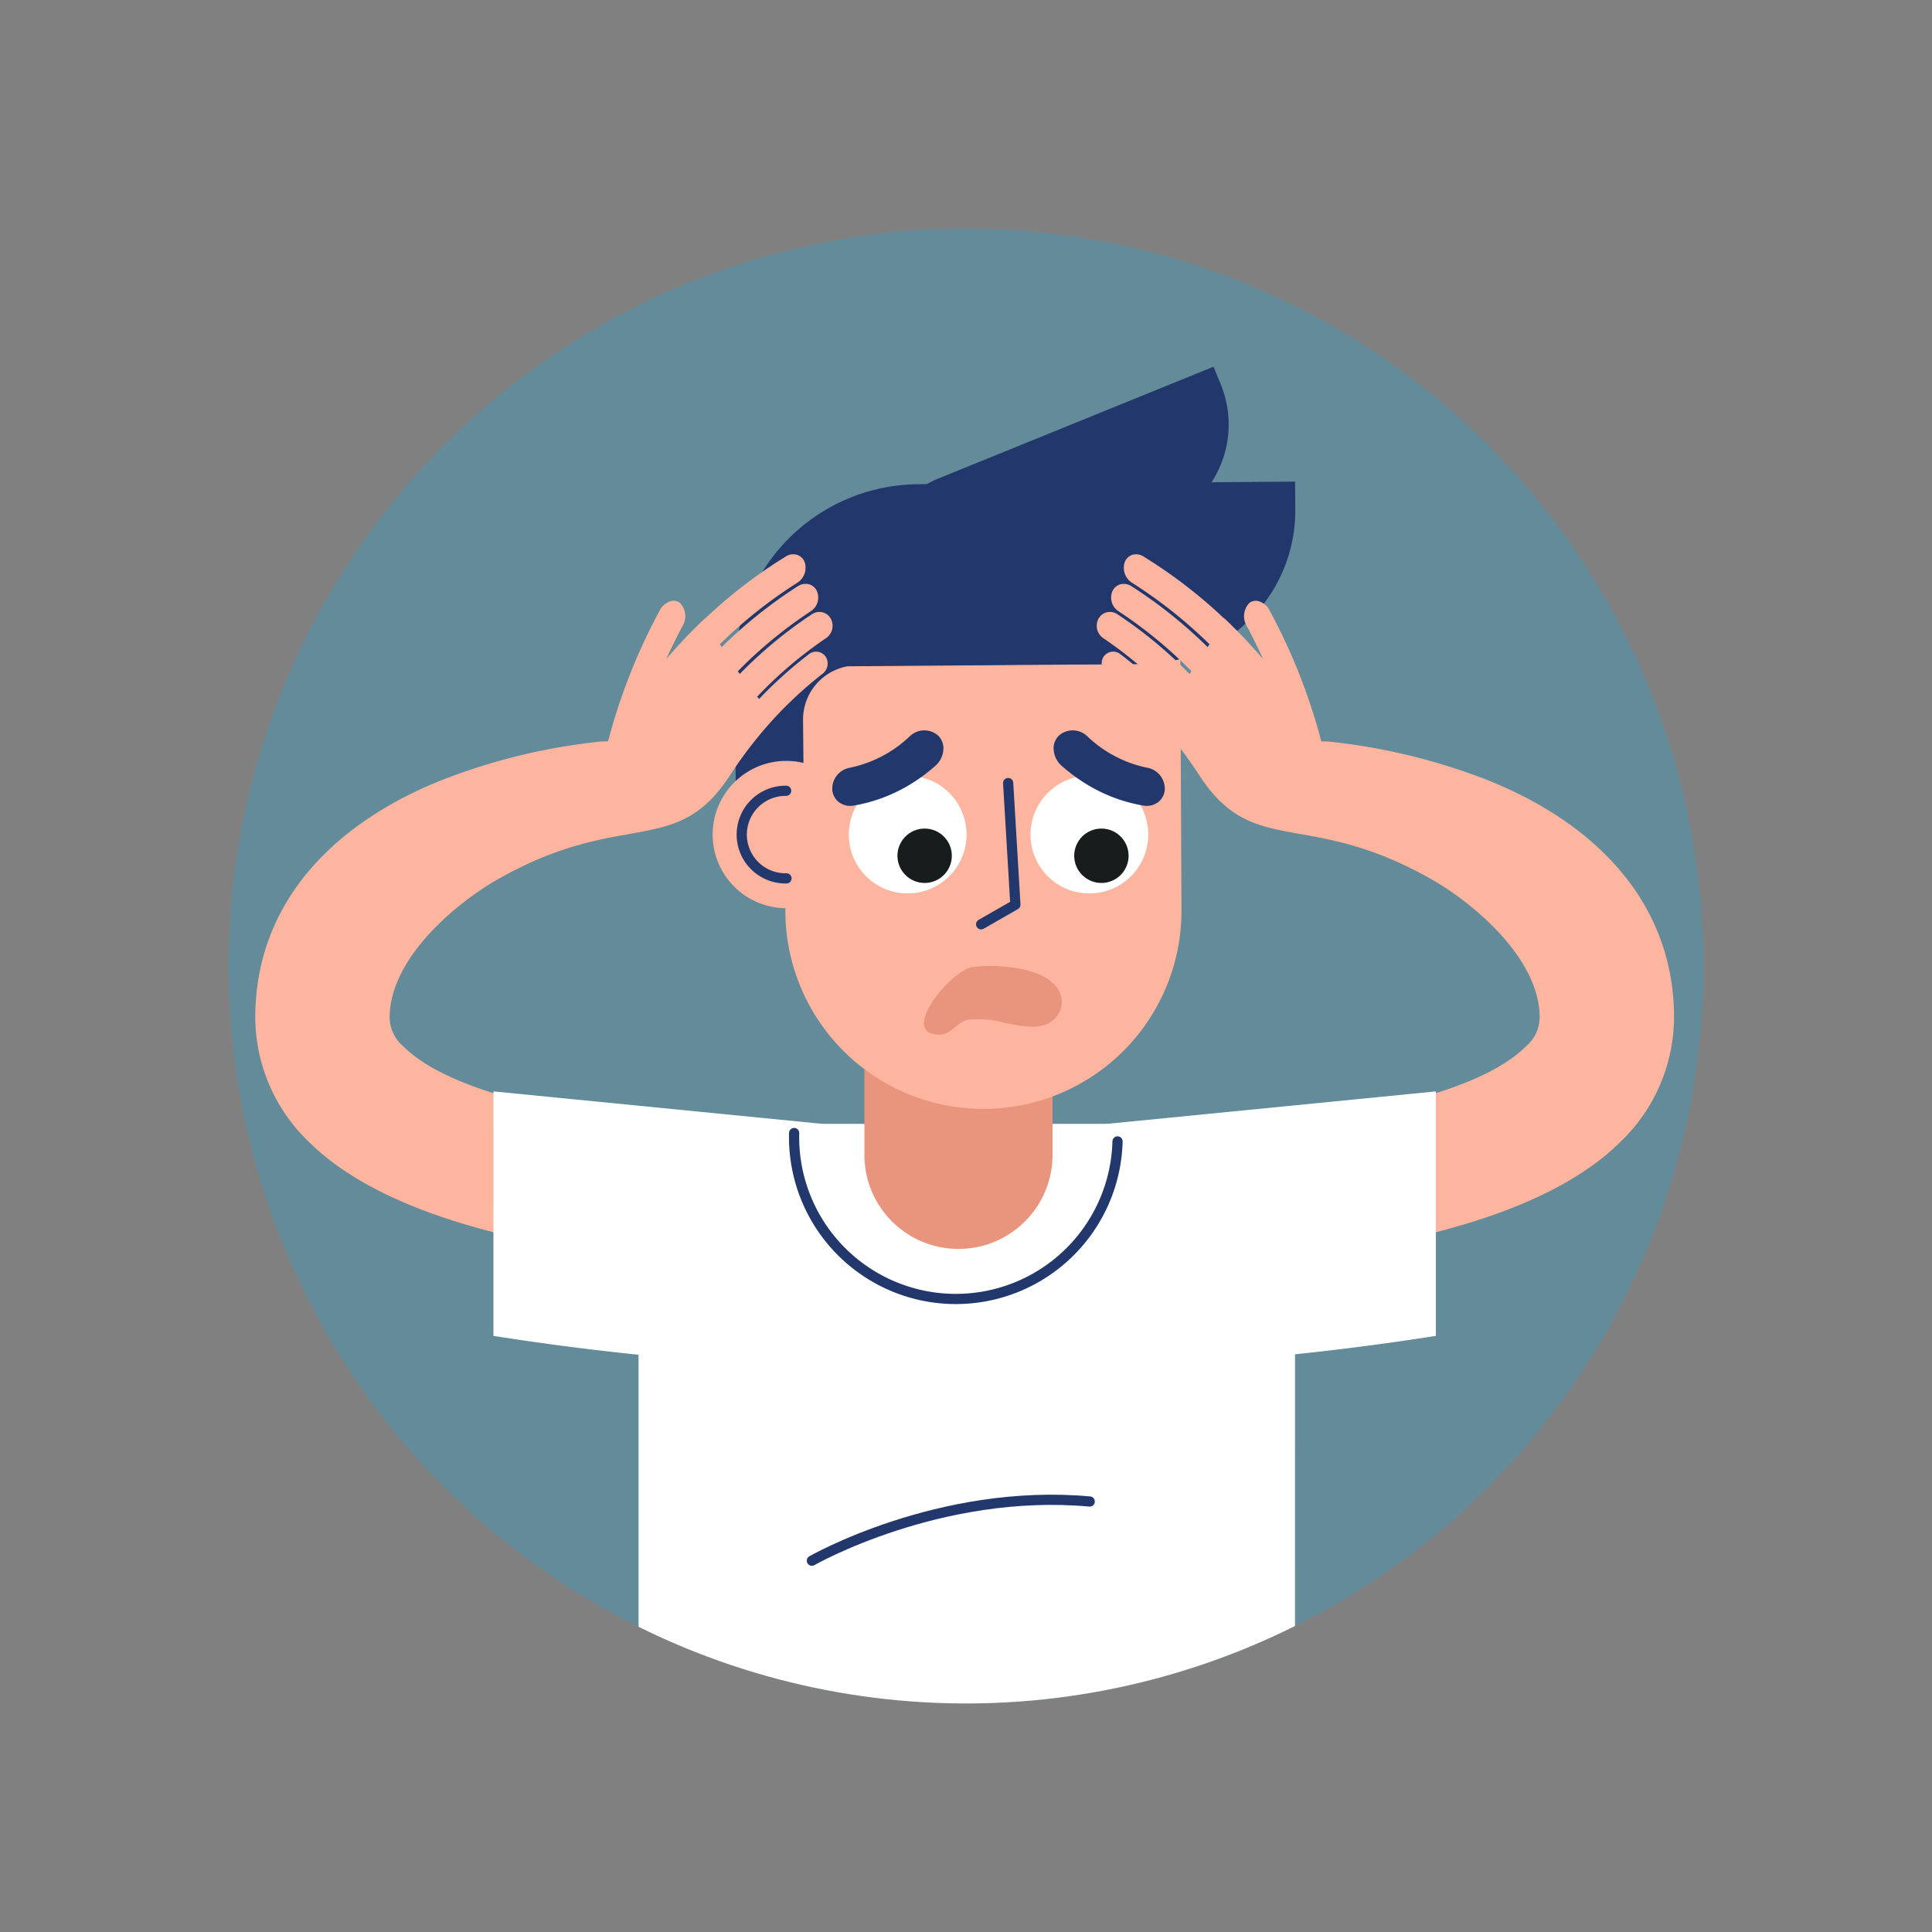 <svg xmlns="http://www.w3.org/2000/svg" width="142.084" height="142.083"><rect width="100%" height="100%" fill="#808080" stroke="none"/><defs><clipPath id="a"><circle data-name="Ellipse 35" cx="54.236" cy="54.236" r="54.236" transform="rotate(-22.852 892.913 82.945)" fill="#c7eefc"/></clipPath></defs><g transform="translate(-37.871 -311.15)"><circle data-name="Ellipse 34" cx="54.236" cy="54.236" r="54.236" transform="rotate(-22.852 892.913 82.945)" fill="#00aff0" opacity=".23"/><g data-name="Group 74" clip-path="url(#a)"><path data-name="Path 233" d="M133.111 397.1c-5.672-2.087-9.557-3.3-13.729-3.3H98.3c-4.062 0-7.853 1.147-13.47 3.133v74.887h48.277z" fill="#fff"/><path data-name="Path 234" d="M108.359 403a6.92 6.92 0 0 1-6.919-6.92v-15.6h13.838v15.6a6.919 6.919 0 0 1-6.919 6.92z" fill="#e9957d"/><path data-name="Path 235" d="M110.251 392.7a14.565 14.565 0 0 1-14.621-14.506l-.091-19.79 29.129-.111.092 19.79a14.565 14.565 0 0 1-14.509 14.617z" fill="#fdb5a0"/><path data-name="Path 236" d="M121.81 355.182l-13.05-8.446-3.373.026a13.579 13.579 0 0 0-13.474 13.657l.081 10.687 5-.019-.065-7a3.98 3.98 0 0 1 3.964-4l21.039-.106a2.4 2.4 0 0 0 2.39-2.483 2.467 2.467 0 0 0-2.512-2.316z" fill="#22386d"/><path data-name="Path 237" d="M101.115 372.507a5.417 5.417 0 1 1-5.438-5.4 5.417 5.417 0 0 1 5.438 5.4z" fill="#fdb5a0"/><path data-name="Path 238" d="M95.71 375.748a3.221 3.221 0 1 1-.025-6.441" fill="none" stroke="#22386d" stroke-linecap="round" stroke-linejoin="round" stroke-width=".75"/><path data-name="Rectangle 73" d="M107.864 346.762l25.25-.193.016 2.044a11.285 11.285 0 0 1-11.2 11.37l-21.713.167-.043-5.58a7.749 7.749 0 0 1 7.69-7.808z" fill="#22386d"/><path data-name="Path 239" d="M123.4 349.567l-18.064 7.333-1.458-3.557a5.339 5.339 0 0 1 2.915-6.965l20.322-8.259.534 1.3a7.776 7.776 0 0 1-4.249 10.148z" fill="#22386d"/><path data-name="Path 240" d="M112.013 368.735l.532 8.946-2.52 1.444" fill="none" stroke="#22386d" stroke-linecap="round" stroke-linejoin="round" stroke-width=".75"/><path data-name="Path 241" d="M98.614 358.084a1.1 1.1 0 0 0 .359-1.427.962.962 0 0 0-.608-.476.985.985 0 0 0-.783.142 32.281 32.281 0 0 0-5.305 4.389c-.048-.066-.1-.127-.147-.194a32.654 32.654 0 0 1 5.37-4.418 1.2 1.2 0 0 0 .451-1.472.917.917 0 0 0-.575-.507 1.047 1.047 0 0 0-.815.131 34.361 34.361 0 0 0-5.616 4.487l-.131-.216a34.449 34.449 0 0 1 5.687-4.513 1.31 1.31 0 0 0 .547-1.515.886.886 0 0 0-.542-.535.977.977 0 0 0-.846.117 36.293 36.293 0 0 0-5.942 4.568l-.009-.016-.14.135c-.2.19-.4.389-.592.584-.054.054-.111.1-.165.156l-.079.084q-.96.972-1.854 2.017.547-1.209 1.168-2.379a1.408 1.408 0 0 0-.168-1.736.767.767 0 0 0-.642-.14 1.345 1.345 0 0 0-.861.716 43.529 43.529 0 0 0-3.787 9.6l-.519.016a44.765 44.765 0 0 0-11.911 2.918c-8.715 3.563-13.515 9.732-13.515 17.374a12.744 12.744 0 0 0 3.967 9.175c8.779 8.7 31.044 9.126 35.245 9.126h.441l-.081-9.882c-8.58.06-23.932-1.579-28.648-6.261a2.84 2.84 0 0 1-1.041-2.156c0-4.28 4.772-8.366 8.024-10.2 9.118-5.157 13.042-1.495 17-7.6a31.559 31.559 0 0 1 2.343-3.164 29.547 29.547 0 0 1 4.456-4.3.95.95 0 0 0 .3-1.168.846.846 0 0 0-1.278-.291 30.825 30.825 0 0 0-3.673 3.3c-.047-.057-.1-.111-.144-.168a30.529 30.529 0 0 1 5.059-4.301z" fill="#fdb5a0"/><path data-name="Path 242" d="M74.162 391.414l24.255 2.395 2.542 17.969a199.273 199.273 0 0 1-26.8-2.385z" fill="#fff"/><path data-name="Path 243" d="M119.014 358.084a1.1 1.1 0 0 1-.359-1.427.962.962 0 0 1 .608-.476.984.984 0 0 1 .783.142 32.281 32.281 0 0 1 5.305 4.389c.048-.066.1-.127.147-.194a32.654 32.654 0 0 0-5.367-4.415 1.2 1.2 0 0 1-.451-1.472.916.916 0 0 1 .576-.507 1.045 1.045 0 0 1 .814.131 34.319 34.319 0 0 1 5.616 4.487c.045-.071.087-.144.131-.216a34.484 34.484 0 0 0-5.686-4.513 1.309 1.309 0 0 1-.547-1.515.882.882 0 0 1 .541-.535.977.977 0 0 1 .846.117 36.293 36.293 0 0 1 5.942 4.568l.009-.016.14.135c.2.19.4.389.593.584.053.054.111.1.164.156l.079.084q.96.972 1.854 2.017-.546-1.209-1.168-2.379a1.408 1.408 0 0 1 .168-1.736.767.767 0 0 1 .642-.14 1.345 1.345 0 0 1 .861.716 43.582 43.582 0 0 1 3.788 9.6l.518.016a44.776 44.776 0 0 1 11.909 2.915c8.714 3.563 13.514 9.732 13.514 17.374a12.744 12.744 0 0 1-3.967 9.175c-8.779 8.7-31.044 9.126-35.244 9.126h-.442l.081-9.882c8.58.06 23.932-1.579 28.648-6.261a2.842 2.842 0 0 0 1.042-2.156c0-4.28-4.773-8.366-8.025-10.2-9.118-5.157-13.041-1.495-17-7.6a31.56 31.56 0 0 0-2.343-3.164 29.547 29.547 0 0 0-4.456-4.3.951.951 0 0 1-.3-1.168.846.846 0 0 1 1.278-.291 30.748 30.748 0 0 1 3.673 3.3c.047-.057.1-.111.144-.168a30.529 30.529 0 0 0-5.059-4.301z" fill="#fdb5a0"/><path data-name="Path 244" d="M143.466 391.414l-24.255 2.395-2.542 17.969a199.274 199.274 0 0 0 26.8-2.385z" fill="#fff"/><path data-name="Path 245" d="M120.057 395.093a11.9 11.9 0 0 1-12.2 11.583 11.9 11.9 0 0 1-11.583-12.2" fill="none" stroke="#22386d" stroke-linecap="round" stroke-linejoin="round" stroke-width=".75"/><path data-name="Path 246" d="M115.326 383.485c-1.165-1.216-4.3-1.45-5.917-1.215-1.657.242-5.587 5.088-2.343 4.967.7-.027 1.214-.882 1.9-1.08a7.2 7.2 0 0 1 2.837.232c1.11.185 2.515.584 3.491-.191a1.753 1.753 0 0 0 .032-2.713z" fill="#e9957d"/><path data-name="Path 247" d="M108.952 372.527a4.329 4.329 0 1 1-4.329-4.328 4.329 4.329 0 0 1 4.329 4.328z" fill="#fff"/><path data-name="Path 249" d="M100.315 367.622a9.022 9.022 0 0 0 4.437-2.3 1.538 1.538 0 0 1 2.1-.086 1.3 1.3 0 0 1 .4.989 1.742 1.742 0 0 1-.607 1.259 12.735 12.735 0 0 1-2.115 1.517 11.727 11.727 0 0 1-3.879 1.394 1.384 1.384 0 0 1-1.153-.308 1.261 1.261 0 0 1-.419-1.009 1.565 1.565 0 0 1 1.236-1.456z" fill="#22386d"/><path data-name="Path 250" d="M113.657 372.527a4.329 4.329 0 1 0 4.329-4.328 4.329 4.329 0 0 0-4.329 4.328z" fill="#fff"/><path data-name="Path 252" d="M122.293 367.622a9.018 9.018 0 0 1-4.436-2.3 1.538 1.538 0 0 0-2.1-.086 1.3 1.3 0 0 0-.4.989 1.742 1.742 0 0 0 .607 1.259 12.734 12.734 0 0 0 2.115 1.517 11.727 11.727 0 0 0 3.879 1.394 1.386 1.386 0 0 0 1.153-.308 1.261 1.261 0 0 0 .419-1.009 1.565 1.565 0 0 0-1.237-1.456z" fill="#22386d"/><path data-name="Path 253" d="M97.579 425.928s9.351-5.359 20.432-4.354" fill="none" stroke="#22386d" stroke-linecap="round" stroke-linejoin="round" stroke-width=".75"/><circle data-name="Ellipse 44" cx="2" cy="2" r="2" transform="translate(103.871 372.085)" fill="#171d1c"/><circle data-name="Ellipse 45" cx="2" cy="2" r="2" transform="translate(116.871 372.085)" fill="#171d1c"/></g></g></svg>